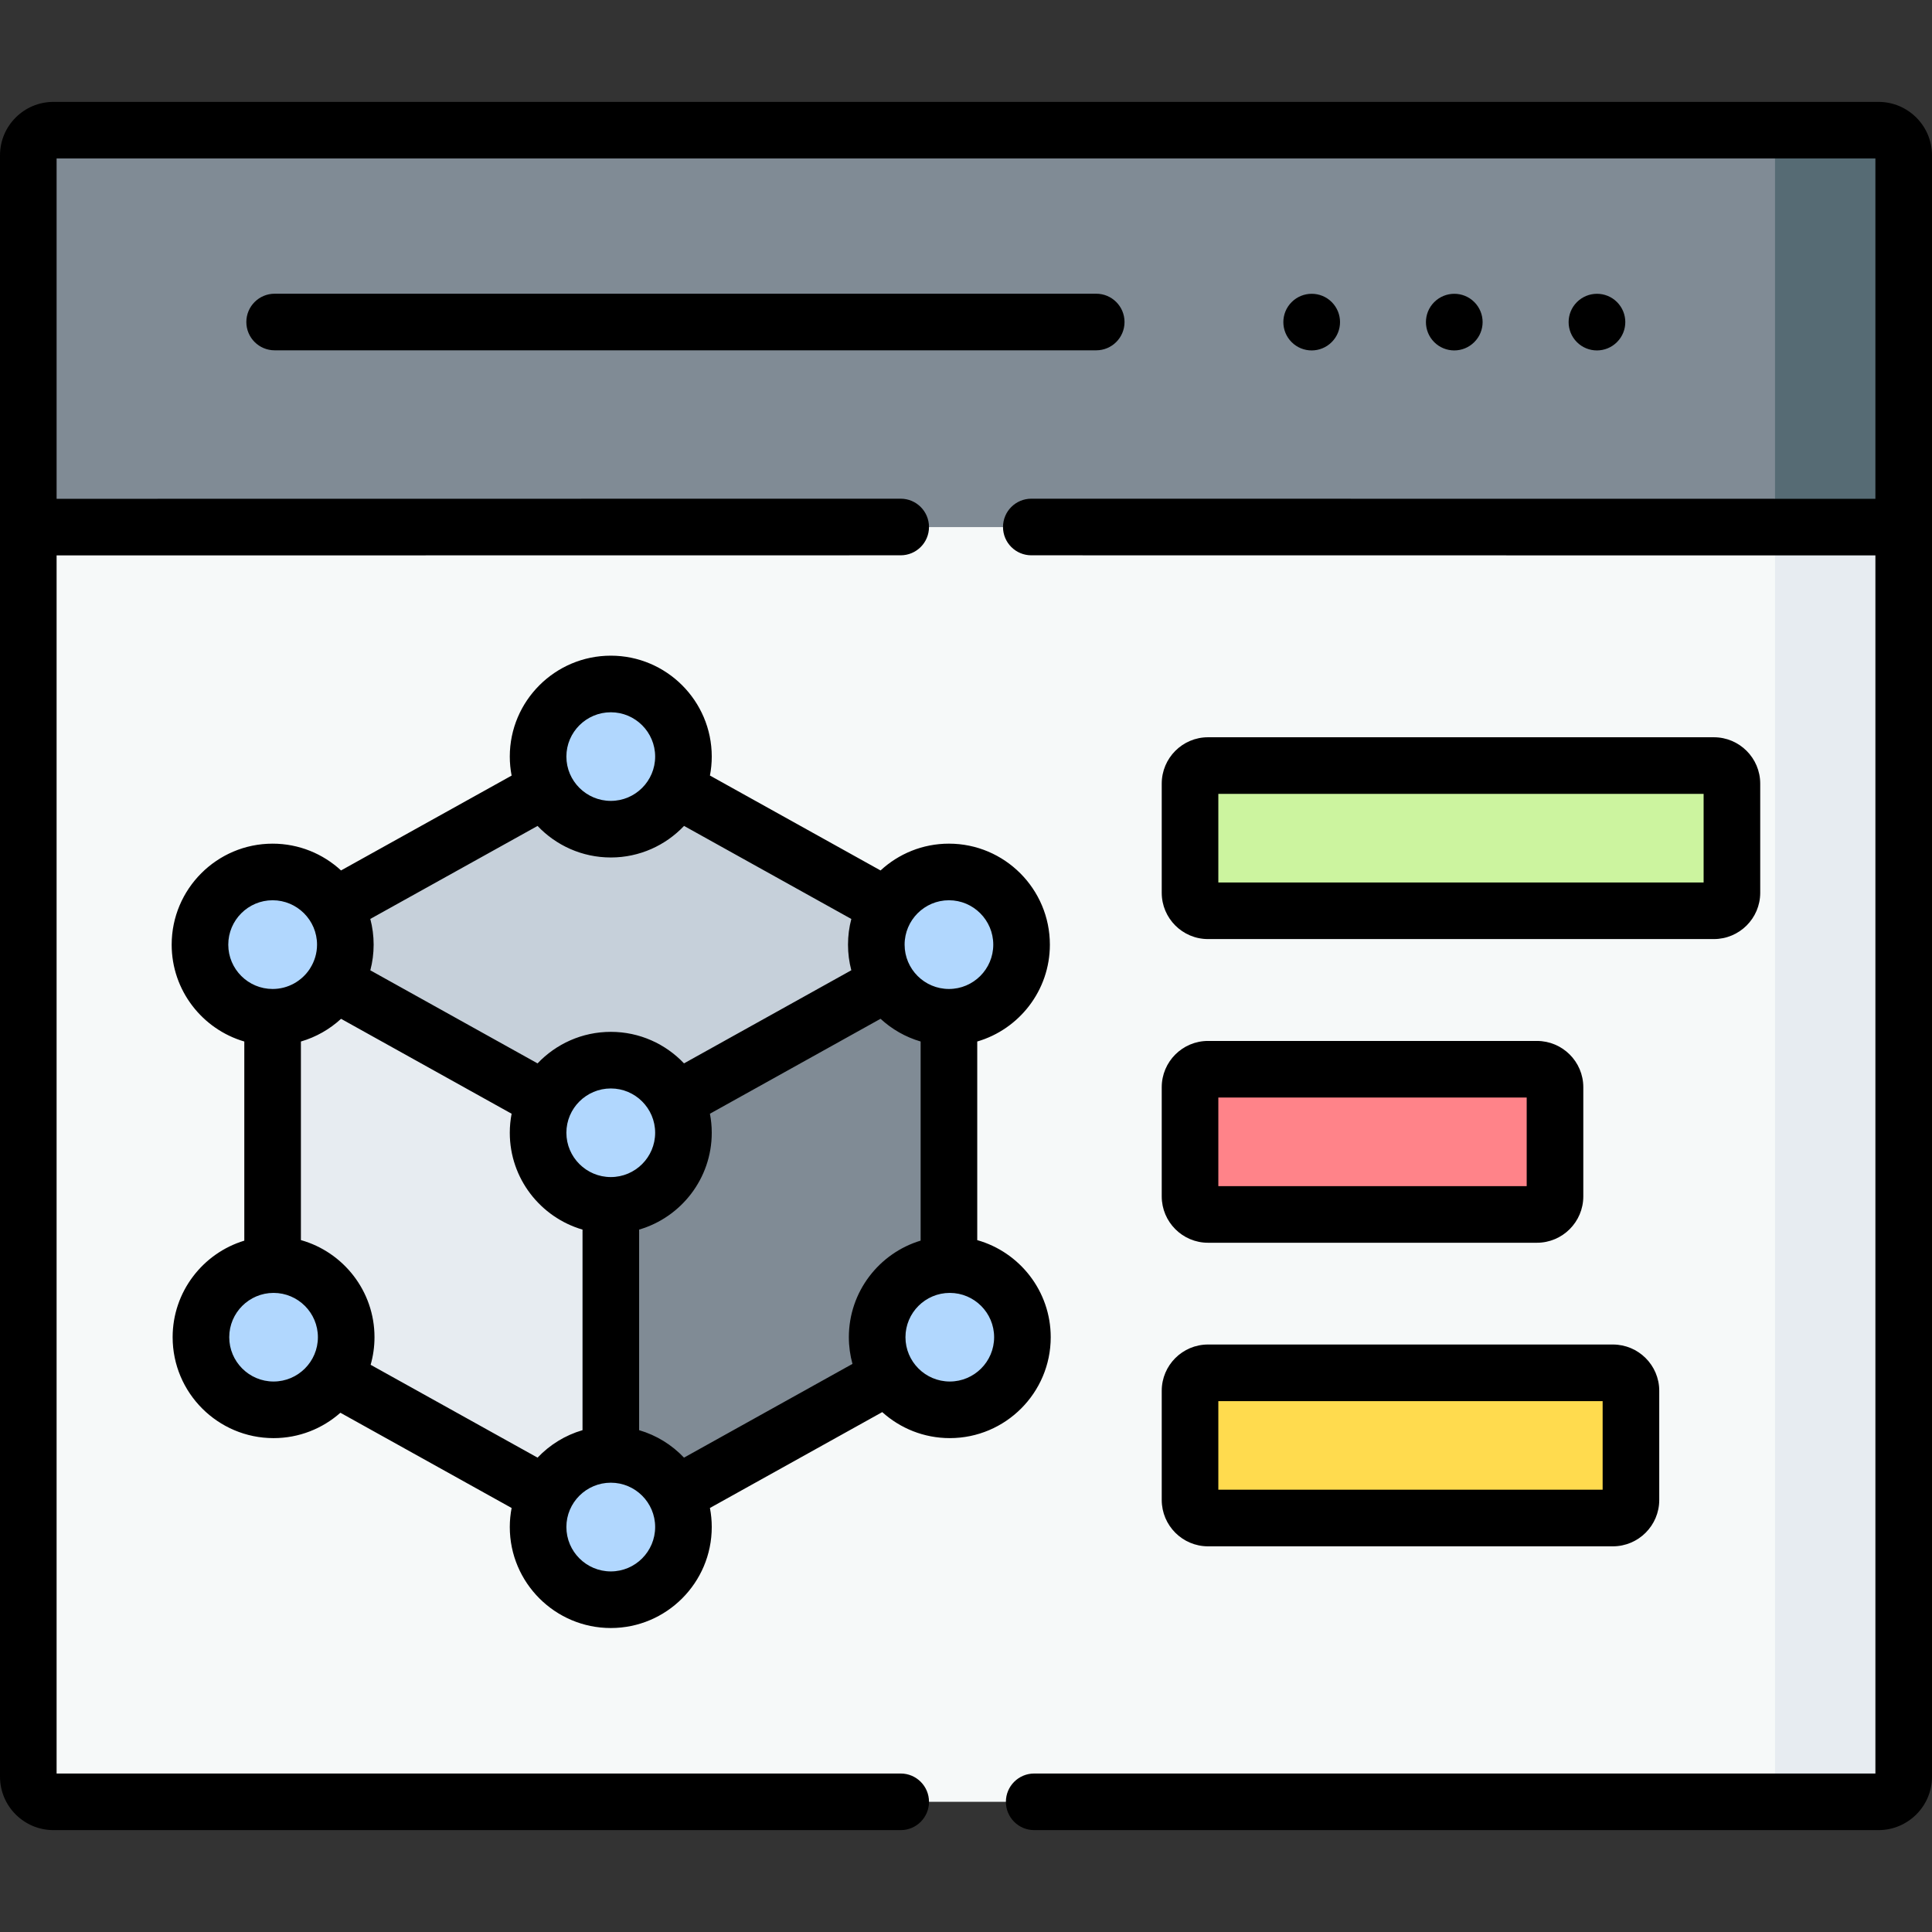 <svg id="Layer_1" enable-background="new 0 0 512 512" height="512" viewBox="0 0 512 512" width="512" xmlns="http://www.w3.org/2000/svg"><rect x="0" y="0" width="512" height="512" fill="#333333" stroke="none"/><g><g><path clip-rule="evenodd" d="m7.5 139.689 248.486 23.974 248.514-23.974v-98.53c0-3.656-3.005-6.659-6.69-6.659h-483.649c-3.657 0-6.661 3.004-6.661 6.659z" fill="#808b95" fill-rule="evenodd"/></g><g><path clip-rule="evenodd" d="m504.5 470.841v-331.152h-497v331.152c0 3.656 3.005 6.659 6.661 6.659h483.649c3.685 0 6.69-3.004 6.69-6.659z" fill="#f6f9f9" fill-rule="evenodd"/></g><g><path clip-rule="evenodd" d="m320.134 241.364h134.051c2.636 0 4.791-2.125 4.791-4.761v-28.933c0-2.635-2.154-4.789-4.791-4.789h-134.051c-2.608 0-4.762 2.154-4.762 4.789v28.933c0 2.635 2.154 4.761 4.762 4.761z" fill="#ccf49f" fill-rule="evenodd"/></g><g><path clip-rule="evenodd" d="m320.134 321.842h87.166c2.636 0 4.791-2.154 4.791-4.789v-28.933c0-2.635-2.154-4.761-4.791-4.761h-87.166c-2.608 0-4.762 2.125-4.762 4.761v28.933c0 2.636 2.154 4.789 4.762 4.789z" fill="#ff8389" fill-rule="evenodd"/></g><g><path clip-rule="evenodd" d="m320.134 402.292h107.292c2.636 0 4.791-2.154 4.791-4.789v-28.933c0-2.607-2.154-4.761-4.791-4.761h-107.292c-2.608 0-4.762 2.154-4.762 4.761v28.933c0 2.636 2.154 4.789 4.762 4.789z" fill="#ffdb4e" fill-rule="evenodd"/></g><g><path clip-rule="evenodd" d="m88.628 260.435c1.843-2.919 2.891-6.404 2.891-10.088 0-3.712-1.049-7.169-2.891-10.116-3.373-5.497-9.439-9.153-16.384-9.153-10.63 0-19.247 8.643-19.247 19.27s8.617 19.241 19.247 19.241c6.944-.001 13.011-3.657 16.384-9.154z" fill="#b1d7fe" fill-rule="evenodd"/></g><g><path clip-rule="evenodd" d="m161.875 280.951c7.54 0 14.06 4.336 17.206 10.655l56.013-31.171c-1.814-2.919-2.863-6.404-2.863-10.088 0-3.712 1.049-7.169 2.863-10.116l-55.984-31.143c-3.175 6.319-9.695 10.655-17.235 10.655-7.569 0-14.088-4.336-17.235-10.655l-56.012 31.142c1.843 2.947 2.891 6.404 2.891 10.116 0 3.684-1.049 7.169-2.891 10.088l56.013 31.171c3.146-6.318 9.694-10.654 17.234-10.654z" fill="#c6d0da" fill-rule="evenodd"/></g><g><path clip-rule="evenodd" d="m161.875 385.431v-65.998c-10.63 0-19.276-8.615-19.276-19.241 0-3.089.737-6.008 2.041-8.586l-56.013-31.171c-3.373 5.497-9.439 9.153-16.384 9.153v65.545h.255c10.63 0 19.247 8.615 19.247 19.241 0 3.882-1.162 7.509-3.146 10.542l56.041 31.171c3.147-6.32 9.695-10.656 17.235-10.656z" fill="#e7ecf1" fill-rule="evenodd"/></g><g><path clip-rule="evenodd" d="m161.875 319.434c10.63 0 19.247-8.615 19.247-19.241 0-3.089-.737-6.008-2.041-8.586-3.146-6.319-9.666-10.655-17.206-10.655s-14.088 4.336-17.235 10.655c-1.304 2.579-2.041 5.497-2.041 8.586.001 10.626 8.646 19.241 19.276 19.241z" fill="#b1d7fe" fill-rule="evenodd"/></g><g><path clip-rule="evenodd" d="m179.11 209.087c1.276-2.607 2.013-5.497 2.013-8.586 0-10.627-8.617-19.241-19.247-19.241-10.658 0-19.276 8.615-19.276 19.241 0 3.089.737 5.979 2.041 8.586 3.146 6.319 9.666 10.655 17.235 10.655 7.539 0 14.059-4.335 17.234-10.655z" fill="#b1d7fe" fill-rule="evenodd"/></g><g><path clip-rule="evenodd" d="m251.479 269.588c10.63 0 19.247-8.615 19.247-19.241s-8.617-19.27-19.247-19.27c-6.945 0-13.011 3.656-16.384 9.153-1.814 2.947-2.863 6.404-2.863 10.116 0 3.684 1.049 7.169 2.863 10.088 3.373 5.498 9.439 9.154 16.384 9.154z" fill="#b1d7fe" fill-rule="evenodd"/></g><g><path clip-rule="evenodd" d="m251.479 335.132v-65.545c-6.945 0-13.011-3.656-16.384-9.153l-56.013 31.171c1.304 2.579 2.041 5.497 2.041 8.586 0 10.627-8.617 19.241-19.247 19.241v65.998c7.54 0 14.06 4.336 17.206 10.655l56.381-31.37c-1.899-3.004-3.005-6.546-3.005-10.343 0-10.54 8.504-19.126 19.021-19.24z" fill="#808b95" fill-rule="evenodd"/></g><g><path clip-rule="evenodd" d="m251.706 373.615c10.63 0 19.247-8.615 19.247-19.241s-8.617-19.241-19.247-19.241h-.227c-10.517.113-19.021 8.7-19.021 19.241 0 3.797 1.106 7.339 3.005 10.343 3.43 5.356 9.439 8.898 16.243 8.898z" fill="#b1d7fe" fill-rule="evenodd"/></g><g><path clip-rule="evenodd" d="m161.875 423.942c10.63 0 19.247-8.643 19.247-19.27 0-3.089-.737-6.008-2.041-8.586-3.146-6.319-9.666-10.655-17.206-10.655s-14.088 4.336-17.235 10.655c-1.304 2.579-2.041 5.497-2.041 8.586.001 10.627 8.618 19.27 19.276 19.27z" fill="#b1d7fe" fill-rule="evenodd"/></g><g><path clip-rule="evenodd" d="m88.599 364.915c1.984-3.032 3.146-6.659 3.146-10.542 0-10.627-8.617-19.241-19.247-19.241h-.255c-10.517.113-18.992 8.7-18.992 19.241 0 10.627 8.617 19.241 19.247 19.241 6.747.001 12.672-3.456 16.101-8.699z" fill="#b1d7fe" fill-rule="evenodd"/></g><g><path clip-rule="evenodd" d="m470.399 41.159v98.529h34.101v-98.529c0-3.656-3.005-6.659-6.69-6.659h-34.073c3.657 0 6.662 3.004 6.662 6.659z" fill="#566b74" fill-rule="evenodd"/></g><g><path clip-rule="evenodd" d="m470.399 142.976v327.865c0 3.656-3.005 6.659-6.661 6.659h34.073c3.685 0 6.69-3.004 6.69-6.659v-331.152h-34.101v3.287z" fill="#e7ecf1" fill-rule="evenodd"/></g><g><path d="m497.81 27h-483.648c-7.809 0-14.162 6.352-14.162 14.159v429.682c0 7.807 6.353 14.159 14.162 14.159h224.533c4.142 0 7.5-3.357 7.5-7.5s-3.358-7.5-7.5-7.5h-223.695v-322.812l223.695-.027c4.142-.001 7.5-3.358 7.499-7.501s-3.359-7.5-7.501-7.499l-223.693.027v-90.188h482v90.188l-223.693-.027c-4.142 0-7.5 3.357-7.5 7.499 0 4.143 3.357 7.5 7.499 7.501l223.694.027v322.812h-222.929c-4.142 0-7.5 3.357-7.5 7.5s3.358 7.5 7.5 7.5h223.739c7.824 0 14.19-6.352 14.19-14.159v-429.682c0-7.807-6.366-14.159-14.19-14.159z"/><path d="m251.706 381.115c14.749 0 26.747-11.996 26.747-26.741 0-12.225-8.25-22.552-19.474-25.728v-52.636c11.108-3.25 19.248-13.521 19.248-25.664 0-14.761-11.999-26.77-26.748-26.77-6.987 0-13.354 2.698-18.123 7.104l-45.214-25.152c.312-1.63.481-3.309.481-5.028 0-14.745-11.999-26.741-26.747-26.741-14.764 0-26.776 11.996-26.776 26.741 0 1.723.17 3.407.484 5.041l-45.204 25.134c-4.774-4.403-11.145-7.098-18.136-7.098-14.749 0-26.748 12.009-26.748 26.77 0 12.142 8.139 22.413 19.248 25.664v52.773c-10.978 3.332-18.992 13.542-18.992 25.591 0 14.745 11.999 26.741 26.747 26.741 6.787 0 12.987-2.545 17.708-6.724l45.377 25.239c-.314 1.634-.484 3.318-.484 5.042 0 14.761 12.012 26.77 26.776 26.77 14.749 0 26.747-12.009 26.747-26.77 0-1.724-.17-3.409-.484-5.044l45.664-25.406c4.744 4.281 11.024 6.892 17.903 6.892zm11.747-26.741c0 6.474-5.27 11.741-11.747 11.741s-11.748-5.268-11.748-11.741 5.27-11.741 11.748-11.741 11.747 5.267 11.747 11.741zm-11.974-115.797c6.478 0 11.748 5.28 11.748 11.77 0 6.475-5.27 11.741-11.748 11.741s-11.747-5.267-11.747-11.741c-.001-6.49 5.269-11.77 11.747-11.77zm-89.604-49.817c6.478 0 11.747 5.268 11.747 11.741s-5.27 11.741-11.747 11.741c-6.493 0-11.776-5.268-11.776-11.741s5.283-11.741 11.776-11.741zm0 38.482c7.635 0 14.527-3.22 19.405-8.366l44.331 24.661c-.572 2.175-.88 4.457-.88 6.81 0 2.344.306 4.617.875 6.785l-44.337 24.674c-4.877-5.14-11.765-8.354-19.394-8.354-7.638 0-14.535 3.216-19.417 8.357l-44.318-24.664c.572-2.172.879-4.449.879-6.798 0-2.357-.309-4.642-.884-6.821l44.321-24.643c4.883 5.142 11.78 8.359 19.419 8.359zm0 84.692c-6.493 0-11.776-5.268-11.776-11.741s5.283-11.741 11.776-11.741c6.478 0 11.747 5.268 11.747 11.741s-5.269 11.741-11.747 11.741zm-101.379-61.587c0-6.489 5.27-11.77 11.748-11.77 6.493 0 11.775 5.28 11.775 11.77 0 2.259-.654 4.364-1.768 6.157-.059.095-.122.185-.177.284-.007.012-.011.024-.018.036-2.111 3.169-5.72 5.265-9.813 5.265-6.477-.001-11.747-5.268-11.747-11.742zm12.003 115.768c-6.478 0-11.747-5.268-11.747-11.741s5.27-11.741 11.747-11.741 11.748 5.268 11.748 11.741-5.271 11.741-11.748 11.741zm25.723-4.43c.662-2.325 1.024-4.776 1.024-7.311 0-12.235-8.264-22.569-19.502-25.736v-52.625c4.015-1.172 7.643-3.257 10.639-6.018l45.201 25.155c-.314 1.634-.484 3.319-.484 5.043 0 12.145 8.152 22.418 19.276 25.666v53.149c-4.606 1.345-8.699 3.893-11.918 7.282zm63.653 54.757c-6.493 0-11.776-5.28-11.776-11.77 0-6.475 5.283-11.741 11.776-11.741 6.478 0 11.747 5.267 11.747 11.741.001 6.49-5.269 11.77-11.747 11.77zm7.5-37.433v-53.153c11.108-3.25 19.247-13.521 19.247-25.664 0-1.724-.17-3.409-.484-5.043l45.213-25.161c2.993 2.763 6.616 4.849 10.627 6.022v52.765c-10.992 3.323-19.021 13.54-19.021 25.599 0 2.448.337 4.818.957 7.073l-44.645 24.839c-3.212-3.385-7.297-5.932-11.894-7.277z"/><path d="m320.134 248.863h134.051c6.777 0 12.291-5.5 12.291-12.261v-28.932c0-6.776-5.514-12.289-12.291-12.289h-134.051c-6.761 0-12.262 5.513-12.262 12.289v28.932c0 6.761 5.501 12.261 12.262 12.261zm2.738-38.481h128.604v23.481h-128.604z"/><path d="m307.872 317.053c0 6.776 5.501 12.289 12.262 12.289h87.166c6.777 0 12.291-5.513 12.291-12.289v-28.933c0-6.761-5.514-12.261-12.291-12.261h-87.166c-6.761 0-12.262 5.5-12.262 12.261zm15-26.194h81.718v23.482h-81.718z"/><path d="m307.872 397.503c0 6.776 5.501 12.289 12.262 12.289h107.292c6.777 0 12.291-5.513 12.291-12.289v-28.933c0-6.761-5.514-12.261-12.291-12.261h-107.292c-6.761 0-12.262 5.5-12.262 12.261zm15-26.193h101.844v23.482h-101.844z"/><path d="m298.012 85.338c0-4.143-3.358-7.5-7.5-7.5h-217.73c-4.142 0-7.5 3.357-7.5 7.5s3.358 7.5 7.5 7.5h217.729c4.143 0 7.501-3.358 7.501-7.5z"/><path d="m352.905 90.67.028-.028c2.929-2.93 2.915-7.664-.014-10.593-2.929-2.93-7.692-2.916-10.621.014s-2.929 7.678 0 10.607c1.464 1.464 3.384 2.196 5.303 2.196s3.84-.732 5.304-2.196z"/><path d="m390.691 90.67.028-.028c2.929-2.93 2.915-7.664-.014-10.593-2.929-2.93-7.692-2.916-10.621.014s-2.929 7.678 0 10.607c1.464 1.464 3.384 2.196 5.303 2.196s3.84-.732 5.304-2.196z"/><path d="m428.505 90.67.028-.028c2.929-2.93 2.915-7.664-.014-10.593-2.929-2.93-7.692-2.916-10.621.014s-2.929 7.678 0 10.607c1.464 1.464 3.384 2.196 5.303 2.196s3.84-.732 5.304-2.196z"/></g></g></svg>
